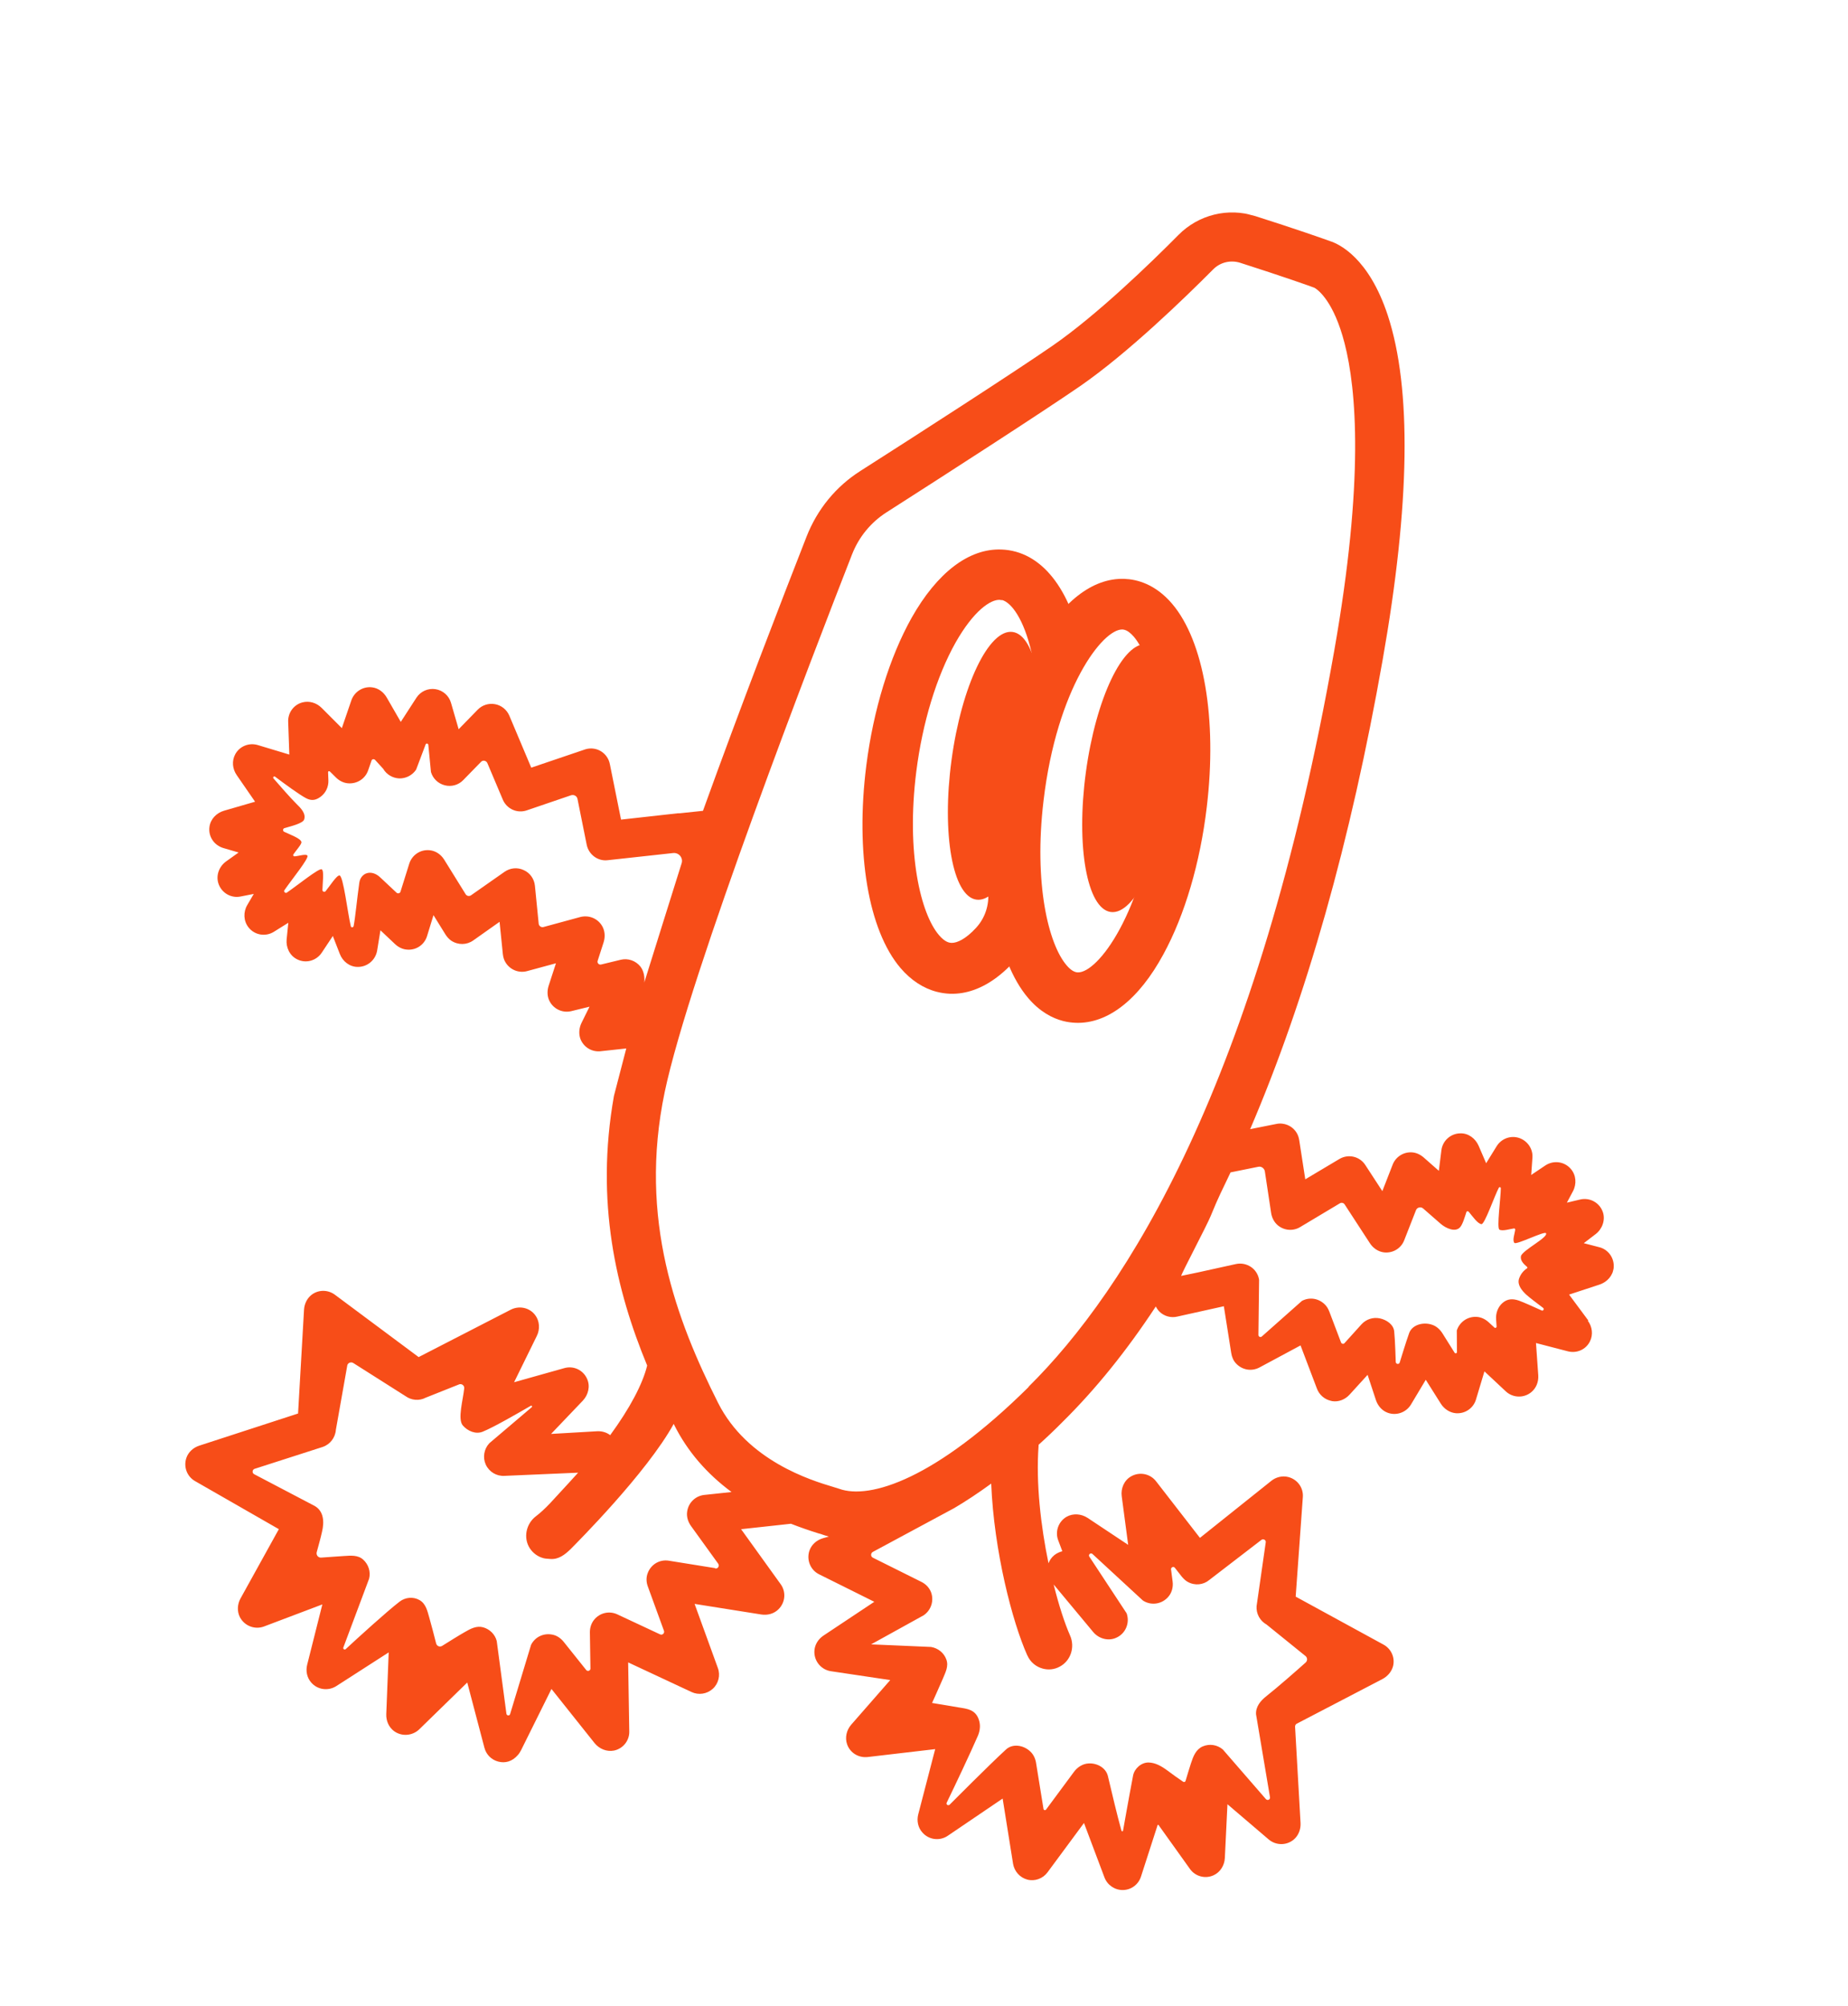 <svg width="176" height="191" viewBox="0 0 176 191" fill="none" xmlns="http://www.w3.org/2000/svg">
<g clip-path="url(#clip0_4384_7429)">
<path d="M151.279 125.743L149.437 123.261L152.361 122.299C153.065 122.06 153.614 121.451 153.684 120.703C153.766 119.785 153.168 118.956 152.3 118.746L150.835 118.366L151.966 117.502C152.592 117.023 152.904 116.18 152.662 115.429C152.355 114.504 151.409 113.992 150.493 114.208L149.227 114.505L149.806 113.419C150.172 112.732 150.111 111.886 149.606 111.301C148.996 110.579 147.951 110.448 147.175 110.966L145.83 111.869L145.945 110.224C146.008 109.38 145.472 108.614 144.667 108.343C143.858 108.085 142.992 108.408 142.537 109.135L141.538 110.753L140.816 109.079C140.51 108.389 139.843 107.887 139.087 107.909C138.147 107.915 137.384 108.625 137.276 109.52L137.033 111.476L135.595 110.21C135.289 109.943 134.902 109.748 134.488 109.719C133.658 109.66 132.919 110.156 132.637 110.881L131.651 113.41L130.03 110.923C129.495 110.095 128.403 109.843 127.55 110.357L124.312 112.285L123.741 108.584C123.7 108.323 123.625 108.069 123.48 107.843C123.061 107.171 122.282 106.859 121.553 107.014L119.063 107.509C124.383 95.104 128.645 80.092 131.688 62.791C134.295 48.007 134.455 36.984 132.168 30.02C130.359 24.526 127.522 23.225 126.655 22.952C126.227 22.794 123.376 21.787 119.533 20.569C116.963 19.745 114.155 20.439 112.25 22.354C109.577 25.055 104.46 30.001 100.266 32.901C96.662 35.392 87.25 41.459 81.946 44.838C79.604 46.326 77.836 48.496 76.82 51.08C74.499 57.003 70.581 67.143 66.949 77.201L64.763 77.431C64.763 77.431 64.62 77.441 64.542 77.436L59.147 78.037L58.088 72.785C58.036 72.505 57.932 72.244 57.758 72.011C57.261 71.334 56.412 71.113 55.69 71.364L50.596 73.091L48.506 68.135C48.262 67.57 47.759 67.158 47.147 67.046C46.535 66.934 45.92 67.134 45.494 67.571L43.681 69.431L42.955 66.927C42.76 66.234 42.174 65.722 41.466 65.616C40.759 65.51 40.051 65.827 39.66 66.43L38.169 68.734L36.822 66.397C36.529 65.898 36.034 65.519 35.458 65.447C34.567 65.325 33.754 65.865 33.467 66.667L32.557 69.326L30.634 67.401C30.15 66.916 29.454 66.704 28.799 66.878C27.96 67.098 27.413 67.879 27.445 68.717L27.555 71.844L24.553 70.939C23.726 70.692 22.823 71.037 22.401 71.819C22.064 72.451 22.134 73.205 22.543 73.797L24.293 76.333L21.333 77.191C20.622 77.397 20.047 77.984 19.949 78.725C19.819 79.646 20.398 80.485 21.27 80.743L22.723 81.168L21.551 82.005C20.901 82.462 20.563 83.282 20.783 84.059C21.057 84.991 21.977 85.543 22.9 85.361L24.169 85.112L23.549 86.171C23.157 86.836 23.186 87.689 23.669 88.299C24.256 89.047 25.294 89.207 26.077 88.722L27.458 87.86L27.3 89.431C27.223 90.209 27.586 90.977 28.277 91.328C29.117 91.766 30.129 91.481 30.643 90.707L31.698 89.119L32.364 90.826C32.633 91.537 33.296 92.054 34.045 92.061C34.977 92.084 35.762 91.412 35.917 90.513L36.233 88.576L37.627 89.893C37.954 90.197 38.356 90.396 38.804 90.418C39.681 90.474 40.435 89.919 40.674 89.12L41.284 87.135L42.43 88.982C42.575 89.207 42.757 89.411 42.968 89.56C43.636 90 44.455 89.978 45.068 89.543L47.578 87.769L47.89 90.84C47.924 91.13 47.995 91.399 48.151 91.643C48.603 92.371 49.448 92.669 50.206 92.459L52.948 91.716L52.253 93.852C52.086 94.372 52.11 94.941 52.381 95.403C52.804 96.123 53.623 96.461 54.407 96.274L56.144 95.849L55.384 97.388C55.148 97.875 55.099 98.426 55.281 98.927C55.582 99.694 56.338 100.156 57.135 100.097L59.645 99.826L58.471 104.342C56.676 114.439 58.677 122.862 61.635 130.016C61.21 131.769 59.98 134.094 58.113 136.644C57.774 136.384 57.353 136.259 56.913 136.27L52.482 136.527L55.512 133.355C56.031 132.801 56.226 131.991 55.921 131.301C55.551 130.438 54.615 130.007 53.735 130.264L48.961 131.605L51.121 127.205C51.443 126.569 51.399 125.775 50.967 125.209C50.42 124.488 49.452 124.299 48.663 124.688L39.871 129.211L31.891 123.271C31.235 122.787 30.331 122.772 29.666 123.287C29.233 123.629 28.986 124.159 28.955 124.699L28.387 134.583L18.974 137.645C18.411 137.827 17.94 138.253 17.748 138.813C17.461 139.677 17.819 140.584 18.568 141.014L26.557 145.594L22.9 152.203C22.601 152.751 22.565 153.431 22.857 153.992C23.312 154.83 24.285 155.177 25.133 154.865L30.7 152.759L29.258 158.488C29.102 159.089 29.232 159.733 29.642 160.2C30.256 160.907 31.275 161.016 32.025 160.538L37.019 157.328L36.787 163.215C36.767 163.836 37.018 164.433 37.514 164.813C38.261 165.367 39.272 165.27 39.912 164.669L44.5 160.196L46.137 166.413C46.311 167.068 46.809 167.557 47.454 167.725C48.098 167.893 48.779 167.741 49.343 167.074C49.455 166.946 49.541 166.796 49.63 166.632L52.52 160.81L56.623 165.961C57.073 166.516 57.779 166.809 58.47 166.676C59.346 166.497 59.955 165.716 59.931 164.849L59.824 158.28L65.862 161.101C66.531 161.416 67.329 161.295 67.881 160.796C68.433 160.298 68.624 159.503 68.366 158.81L66.151 152.71L72.504 153.719C73.106 153.813 73.728 153.646 74.154 153.209C74.81 152.55 74.867 151.548 74.349 150.834L70.581 145.598L75.329 145.079C76.167 145.406 77.026 145.708 77.938 145.992C78.099 146.034 78.231 146.068 78.315 146.106C78.502 146.17 78.718 146.242 78.937 146.299L78.363 146.462C77.77 146.637 77.281 147.073 77.085 147.648C76.79 148.542 77.2 149.494 78.004 149.89L83.266 152.51L78.426 155.728C77.916 156.065 77.565 156.631 77.559 157.256C77.547 158.207 78.237 158.981 79.124 159.118L84.784 159.963L81.069 164.209C80.624 164.719 80.452 165.441 80.677 166.079C80.963 166.904 81.777 167.382 82.63 167.291L89.065 166.538L87.45 172.754C87.293 173.355 87.43 174.032 87.859 174.488C88.487 175.199 89.525 175.296 90.268 174.785L95.49 171.244L96.484 177.465C96.609 178.186 97.144 178.779 97.847 178.962C98.565 179.148 99.327 178.861 99.762 178.27L103.236 173.57L105.188 178.757C105.467 179.487 106.171 179.968 106.957 179.953C107.743 179.938 108.423 179.426 108.665 178.675L110.277 173.679L113.328 177.946C113.831 178.656 114.78 178.919 115.58 178.548C116.218 178.26 116.624 177.598 116.653 176.886L116.9 171.785L120.829 175.139C121.496 175.703 122.487 175.742 123.201 175.161C123.66 174.779 123.893 174.182 123.862 173.58L123.34 164.398C123.341 164.273 123.401 164.163 123.507 164.113L131.665 159.864C132.156 159.6 132.535 159.166 132.676 158.624C132.874 157.799 132.478 156.976 131.766 156.588L123.398 152.018L124.08 142.539C124.146 141.68 123.592 140.863 122.699 140.631C122.128 140.482 121.509 140.635 121.05 141.016L114.28 146.424L110.099 141.033C109.536 140.308 108.525 140.108 107.717 140.571C107.056 140.947 106.729 141.723 106.832 142.469L107.445 147.089L103.578 144.519C102.976 144.127 102.195 144.065 101.571 144.42C100.796 144.875 100.471 145.824 100.775 146.638L101.173 147.696C100.904 147.767 100.638 147.886 100.402 148.075C100.143 148.289 99.964 148.556 99.858 148.842C99.121 145.301 98.653 141.204 98.911 137.687C98.922 137.643 98.915 137.61 98.912 137.562C99.667 136.882 100.434 136.158 101.22 135.361C104.355 132.263 107.309 128.602 110.077 124.392C110.17 124.572 110.283 124.742 110.432 124.891C110.868 125.317 111.509 125.499 112.109 125.358L116.557 124.37L117.26 128.825C117.319 129.201 117.462 129.551 117.72 129.821C118.32 130.463 119.226 130.588 119.953 130.198L123.861 128.1L125.429 132.232C125.644 132.789 126.114 133.208 126.685 133.357C126.744 133.372 126.817 133.391 126.876 133.406C127.492 133.504 128.122 133.245 128.541 132.775L130.248 130.902L131.044 133.316C131.229 133.865 131.64 134.332 132.185 134.52C133.03 134.818 133.937 134.459 134.377 133.729L135.787 131.372L137.227 133.656C137.538 134.143 138.056 134.497 138.635 134.554C139.538 134.632 140.325 134.07 140.568 133.256L141.375 130.571L143.413 132.478C144.068 133.086 145.085 133.147 145.813 132.57C146.305 132.181 146.542 131.57 146.501 130.949L146.284 127.872L149.316 128.66C150.151 128.877 151.029 128.51 151.422 127.72C151.743 127.084 151.648 126.308 151.216 125.742L151.279 125.743ZM61.349 93.634C61.435 93.061 61.316 92.436 60.986 92.021C60.536 91.466 59.804 91.213 59.12 91.38L57.25 91.833C57.033 91.886 56.851 91.682 56.919 91.481L57.487 89.719C57.653 89.199 57.618 88.611 57.333 88.145C56.896 87.421 56.054 87.109 55.267 87.311L51.766 88.263C51.545 88.331 51.323 88.163 51.303 87.939L50.944 84.325C50.877 83.681 50.479 83.108 49.875 82.842C49.276 82.561 48.585 82.632 48.049 83.009L44.856 85.246C44.686 85.359 44.462 85.316 44.35 85.146L42.311 81.861C42.003 81.359 41.5 81.009 40.92 80.952C40.022 80.86 39.234 81.422 38.977 82.231L38.144 84.894C38.102 85.056 37.885 85.109 37.772 85.001C37.358 84.612 36.553 83.855 36.226 83.551C35.349 82.712 34.35 83.126 34.22 84.047C33.992 85.646 33.84 87.375 33.678 88.178C33.64 88.325 33.434 88.334 33.41 88.187C33.11 86.935 32.699 83.401 32.336 83.353C32.061 83.329 31.42 84.352 31.007 84.855C30.915 84.971 30.713 84.903 30.707 84.745C30.717 84.106 30.886 82.914 30.642 82.772C30.401 82.616 28.358 84.276 27.331 84.979C27.176 85.095 26.98 84.888 27.095 84.745C27.798 83.723 29.448 81.71 29.277 81.463C29.154 81.274 28.436 81.51 28.054 81.536C27.944 81.539 27.879 81.428 27.95 81.337C28.18 80.99 28.748 80.371 28.706 80.172C28.639 79.826 27.651 79.475 27.067 79.198C26.913 79.127 26.926 78.895 27.096 78.846C27.755 78.657 28.84 78.391 28.965 78.032C29.157 77.472 28.667 76.953 28.241 76.545C27.681 75.993 26.693 74.86 26.043 74.112C25.959 74.012 26.089 73.873 26.195 73.948C27.084 74.617 28.503 75.659 29.149 75.999C29.672 76.275 30.098 76.199 30.568 75.835C31.038 75.472 31.297 74.898 31.276 74.314L31.247 73.524C31.241 73.428 31.344 73.392 31.42 73.459L31.98 74.012C32.29 74.327 32.702 74.544 33.146 74.581C34.019 74.651 34.795 74.133 35.063 73.342L35.381 72.423C35.419 72.276 35.617 72.234 35.726 72.356L36.493 73.197C36.818 73.751 37.402 74.091 38.037 74.115C38.676 74.124 39.274 73.81 39.631 73.277L40.535 70.883C40.569 70.751 40.782 70.775 40.792 70.918L41.043 73.503C41.224 74.129 41.726 74.604 42.341 74.764L42.356 74.768C42.986 74.932 43.66 74.747 44.108 74.284L45.813 72.537C45.988 72.347 46.299 72.413 46.411 72.645L47.883 76.126C48.26 77.023 49.255 77.469 50.164 77.158L54.385 75.719C54.658 75.634 54.946 75.787 54.999 76.067L55.879 80.443C56.076 81.37 56.94 82.017 57.877 81.901L64.106 81.22C64.654 81.159 65.082 81.677 64.916 82.197C64.034 84.988 61.788 92.183 61.334 93.63L61.349 93.634ZM68.115 149.307L63.701 148.598C62.862 148.458 62.024 148.914 61.697 149.752C61.524 150.176 61.541 150.65 61.71 151.086L63.234 155.269C63.316 155.494 63.087 155.716 62.864 155.611L58.792 153.707C58.039 153.355 57.13 153.542 56.577 154.227C56.298 154.577 56.169 155.013 56.18 155.454L56.232 158.864C56.241 159.07 55.964 159.17 55.834 159.011L53.686 156.324C53.414 155.987 53.045 155.719 52.613 155.638C51.752 155.461 50.94 155.876 50.577 156.611L48.583 163.198C48.534 163.389 48.259 163.364 48.231 163.17L47.309 156.247C47.147 155.61 46.648 155.121 46.022 154.942C45.396 154.764 44.817 155.067 44.245 155.404C43.768 155.671 42.705 156.334 42.106 156.71C41.885 156.84 41.614 156.739 41.539 156.485C41.37 155.814 41.065 154.64 40.884 154.014C40.695 153.354 40.555 152.692 39.956 152.348C39.357 152.005 38.604 152.075 38.056 152.496C36.825 153.444 34.058 155.964 32.925 157.015C32.821 157.114 32.646 157.006 32.699 156.863L35.151 150.317C35.322 149.657 35.098 148.957 34.592 148.497C34.086 148.037 33.41 148.111 32.727 148.153C32.22 148.178 31.227 148.264 30.592 148.302C30.305 148.322 30.091 148.062 30.164 147.784C30.297 147.271 30.524 146.516 30.663 145.864C30.9 144.892 30.836 143.874 29.963 143.381L24.224 140.371C23.972 140.259 24.019 139.895 24.284 139.839L30.718 137.771C31.436 137.535 31.934 136.882 31.989 136.129L33.063 130.07C33.077 129.777 33.416 129.615 33.668 129.789L38.609 132.921C39.175 133.334 39.923 133.403 40.539 133.078L43.679 131.828C43.934 131.691 44.24 131.896 44.212 132.186C44.106 133.254 43.56 135.115 44.075 135.719C44.544 136.263 45.319 136.59 45.986 136.309C47 135.9 49.3 134.573 50.551 133.849C50.643 133.795 50.719 133.924 50.642 133.982L46.607 137.41C46.088 137.963 45.955 138.774 46.265 139.449C46.585 140.143 47.289 140.561 48.035 140.52L55.058 140.217C55.058 140.217 53.651 141.776 52.416 143.098C51.919 143.626 51.427 144.077 51.038 144.368C50.103 145.079 49.819 146.414 50.452 147.408C50.777 147.899 51.24 148.223 51.768 148.36C51.973 148.414 52.193 148.408 52.406 148.432C53.188 148.495 53.79 148.041 54.38 147.459C54.869 146.96 61.585 140.254 64.163 135.572C64.184 135.609 64.202 135.661 64.224 135.698C65.471 138.181 67.297 140.299 69.671 142.059L67.065 142.336C66.227 142.431 65.542 143.083 65.438 143.963C65.378 144.433 65.535 144.912 65.811 145.297L68.398 148.88C68.546 149.091 68.379 149.376 68.122 149.341L68.115 149.307ZM97.844 157.614C98.128 158.267 98.685 158.709 99.33 158.877C99.843 159.01 100.401 158.967 100.91 158.693C101.977 158.141 102.397 156.826 101.915 155.73C101.394 154.546 100.837 152.836 100.349 150.863L104.103 155.375C104.625 156.012 105.526 156.278 106.286 155.943C107.2 155.554 107.624 154.522 107.299 153.608L103.745 148.209C103.622 148.02 103.866 147.802 104.045 147.958L108.838 152.381C109.557 152.865 110.534 152.775 111.168 152.141C111.587 151.734 111.758 151.136 111.675 150.552L111.528 149.433C111.504 149.224 111.769 149.105 111.896 149.279L112.542 150.104C112.709 150.304 112.894 150.493 113.114 150.613C113.796 150.994 114.601 150.905 115.16 150.44L120.105 146.639C120.294 146.454 120.608 146.629 120.543 146.878L119.674 152.928C119.627 153.652 119.999 154.327 120.627 154.678L124.336 157.677C124.529 157.837 124.534 158.12 124.348 158.291C123.552 159.007 121.609 160.708 120.606 161.496C120.037 161.943 119.576 162.512 119.624 163.229L120.952 171.117C120.986 171.345 120.721 171.464 120.561 171.297L116.457 166.568C115.918 166.115 115.181 166.002 114.529 166.286C113.891 166.574 113.646 167.215 113.423 167.893C113.287 168.295 113.029 169.167 112.912 169.559C112.885 169.662 112.763 169.709 112.672 169.638C112.326 169.407 111.585 168.886 111.155 168.555C110.59 168.142 110.017 167.821 109.378 167.811C108.691 167.805 108.04 168.387 107.912 169.058C107.511 171.145 106.956 174.303 106.956 174.303C106.933 174.391 106.826 174.379 106.802 174.294C106.358 172.692 105.945 170.91 105.511 169.091C105.32 168.322 104.502 167.859 103.694 167.899C103.125 167.923 102.619 168.245 102.28 168.705L99.628 172.288C99.554 172.394 99.393 172.352 99.379 172.224L98.672 167.846C98.606 167.437 98.426 167.046 98.124 166.764C97.473 166.141 96.432 165.996 95.813 166.57C94.339 167.909 90.443 171.826 90.443 171.826C90.299 171.96 90.073 171.808 90.166 171.629C90.908 170.1 92.395 166.965 93.134 165.264C93.337 164.784 93.397 164.252 93.229 163.755C92.908 162.763 92.112 162.697 91.317 162.569C90.613 162.449 88.769 162.141 88.769 162.141C88.769 162.141 89.504 160.517 89.786 159.855C90.041 159.233 90.367 158.644 90.127 158.003C89.901 157.365 89.329 156.919 88.669 156.81L82.963 156.563L87.968 153.795C88.669 153.32 88.987 152.401 88.657 151.564C88.485 151.144 88.15 150.806 87.733 150.604L83.137 148.314C82.914 148.209 82.902 147.893 83.124 147.762L90.869 143.594C91.977 142.943 93.148 142.168 94.401 141.257C94.663 147.71 96.427 154.46 97.822 157.577L97.844 157.614ZM97.966 132.058C89.123 140.808 82.847 142.808 79.917 141.749C79.785 141.714 79.584 141.646 79.309 141.559C77.292 140.957 71.175 139.101 68.389 133.572C64.451 125.74 60.764 116.096 63.306 103.971C65.648 92.795 77.554 61.976 81.147 52.784C81.798 51.122 82.942 49.729 84.442 48.773C89.768 45.369 99.236 39.269 102.895 36.746C107.396 33.628 112.743 28.46 115.538 25.65C116.216 24.965 117.199 24.736 118.11 25.02C122.081 26.287 125.075 27.346 125.1 27.369C125.232 27.403 125.18 27.421 125.213 27.414C125.564 27.63 127.033 28.716 128.053 32.675C129.182 37.053 129.941 45.686 127.066 61.981C119.786 103.284 107.216 122.881 97.955 132.039L97.966 132.058ZM146.824 124.772C146.041 124.413 145.116 124 144.659 123.834C144.085 123.638 143.567 123.644 143.1 124.055C142.656 124.44 142.437 125.041 142.487 125.633L142.532 126.302C142.535 126.412 142.409 126.473 142.333 126.407L141.79 125.906C141.463 125.601 141.046 125.399 140.613 125.381C139.732 125.339 138.993 125.898 138.743 126.679L138.757 128.732C138.756 128.857 138.605 128.896 138.536 128.8L137.364 126.93C137.118 126.553 136.776 126.245 136.34 126.116C135.502 125.852 134.486 126.151 134.207 126.923C133.943 127.637 133.306 129.726 133.306 129.726C133.253 129.931 132.934 129.895 132.929 129.674C132.929 129.674 132.865 127.514 132.78 126.756C132.713 126.113 132.064 125.662 131.411 125.524C130.774 125.389 130.107 125.607 129.669 126.088L128.044 127.888C127.955 127.99 127.776 127.959 127.718 127.819L126.604 124.885C126.5 124.623 126.363 124.368 126.148 124.172C125.534 123.589 124.683 123.493 123.993 123.862L120.172 127.25C120.049 127.359 119.852 127.277 119.85 127.104L119.914 121.862C119.842 121.358 119.553 120.908 119.14 120.628C118.714 120.345 118.208 120.245 117.711 120.351L114.062 121.155L112.491 121.482C112.552 121.185 114.979 116.604 115.302 115.781C116.122 113.771 116.386 113.355 117.196 111.625L119.837 111.091C120.135 111.027 120.408 111.239 120.461 111.519L121.058 115.477C121.127 115.933 121.343 116.365 121.689 116.658C122.305 117.178 123.167 117.23 123.817 116.836L127.613 114.567C127.76 114.481 127.969 114.519 128.067 114.685L130.459 118.359C130.759 118.828 131.248 119.174 131.809 119.242C132.66 119.338 133.443 118.853 133.736 118.084L134.854 115.229C134.955 114.958 135.309 114.862 135.538 115.062L137.195 116.51C137.705 116.956 138.615 117.365 139.064 116.84C139.309 116.559 139.503 115.874 139.654 115.412C139.681 115.31 139.809 115.296 139.882 115.378C140.205 115.759 140.738 116.539 141.094 116.553C141.402 116.571 142.316 113.898 142.746 113.086C142.802 112.991 142.933 113.025 142.936 113.135C142.927 114.072 142.529 116.927 142.803 117.076C143.088 117.244 143.788 117.019 144.177 116.964C144.244 116.95 144.309 116.998 144.305 117.075C144.268 117.457 144.012 118.079 144.227 118.338C144.404 118.557 147.09 117.189 147.235 117.414C147.492 117.81 144.965 119.047 144.85 119.611C144.776 120.015 145.111 120.352 145.431 120.623C145.482 120.668 145.482 120.73 145.426 120.763C145.068 120.998 144.808 121.338 144.668 121.755C144.49 122.319 144.914 122.852 145.355 123.264C145.697 123.572 146.364 124.074 146.965 124.528C147.097 124.624 146.977 124.844 146.824 124.772Z" fill="#F74D18"/>
<path d="M92.995 85.657C95.256 85.963 97.861 80.504 98.812 73.466C99.763 66.428 98.701 60.475 96.439 60.17C94.177 59.865 91.573 65.323 90.622 72.361C89.671 79.399 90.733 85.352 92.995 85.657Z" fill="#F74D18"/>
<path d="M105.788 86.833C108.049 87.138 110.654 81.68 111.605 74.642C112.556 67.604 111.493 61.651 109.232 61.346C106.97 61.04 104.366 66.499 103.415 73.537C102.464 80.575 103.526 86.528 105.788 86.833Z" fill="#F74D18"/>
<path d="M101.252 97.214C100.227 96.947 99.039 96.341 97.914 95.016C94.882 91.458 93.605 84.036 94.61 75.658C95.237 70.359 96.705 65.373 98.737 61.645C101.084 57.309 104.062 55 107.097 55.116C108.289 55.16 110.033 55.613 111.627 57.483C114.659 61.041 115.935 68.463 114.931 76.84C114.304 82.139 112.836 87.126 110.803 90.854C108.456 95.189 105.479 97.499 102.444 97.383C102.088 97.368 101.677 97.324 101.238 97.21L101.252 97.214ZM107.087 59.965C107.087 59.965 106.97 59.935 106.908 59.934C105.018 59.865 100.646 65.552 99.384 76.242C98.443 84.136 99.857 89.887 101.571 91.897C101.941 92.338 102.302 92.573 102.644 92.583C104.534 92.652 108.905 86.965 110.167 76.275C111.108 68.382 109.694 62.63 107.981 60.62C107.668 60.257 107.366 60.037 107.087 59.965Z" fill="#F74D18"/>
<path d="M89.199 94.427C87.924 94.095 86.749 93.32 85.766 92.172C82.697 88.573 81.457 81.193 82.505 72.889C83.179 67.587 84.714 62.586 86.817 58.829C89.251 54.516 92.276 52.204 95.374 52.321C99.154 52.458 101.999 56.014 103.145 62.072C103.25 62.631 103.16 63.218 102.873 63.722C101.043 66.909 99.664 71.433 99.069 76.13C98.596 79.936 98.638 83.562 99.212 86.591C99.317 87.15 99.227 87.737 98.939 88.241C96.531 92.451 93.517 94.719 90.478 94.618C90.045 94.6 89.624 94.537 89.213 94.43L89.199 94.427ZM95.416 57.152C95.416 57.152 95.27 57.114 95.207 57.113C94.341 57.076 92.738 58.13 91.005 61.185C89.198 64.409 87.86 68.772 87.265 73.469C86.288 81.259 87.691 86.992 89.415 89.021C90.036 89.761 90.473 89.765 90.627 89.774C91.156 89.786 91.993 89.394 92.954 88.344C93.822 87.412 94.23 86.141 94.106 84.872C93.811 81.978 93.874 78.787 94.291 75.499C94.918 70.497 96.314 65.79 98.24 62.111C97.51 58.964 96.332 57.359 95.409 57.119L95.416 57.152Z" fill="#F74D18"/>
</g>
<defs>
<clipPath id="clip0_4384_7429">
<rect width="140.025" height="160.572" fill="white" transform="translate(40.397) rotate(14.571)"/>
</clipPath>
</defs>
</svg>
